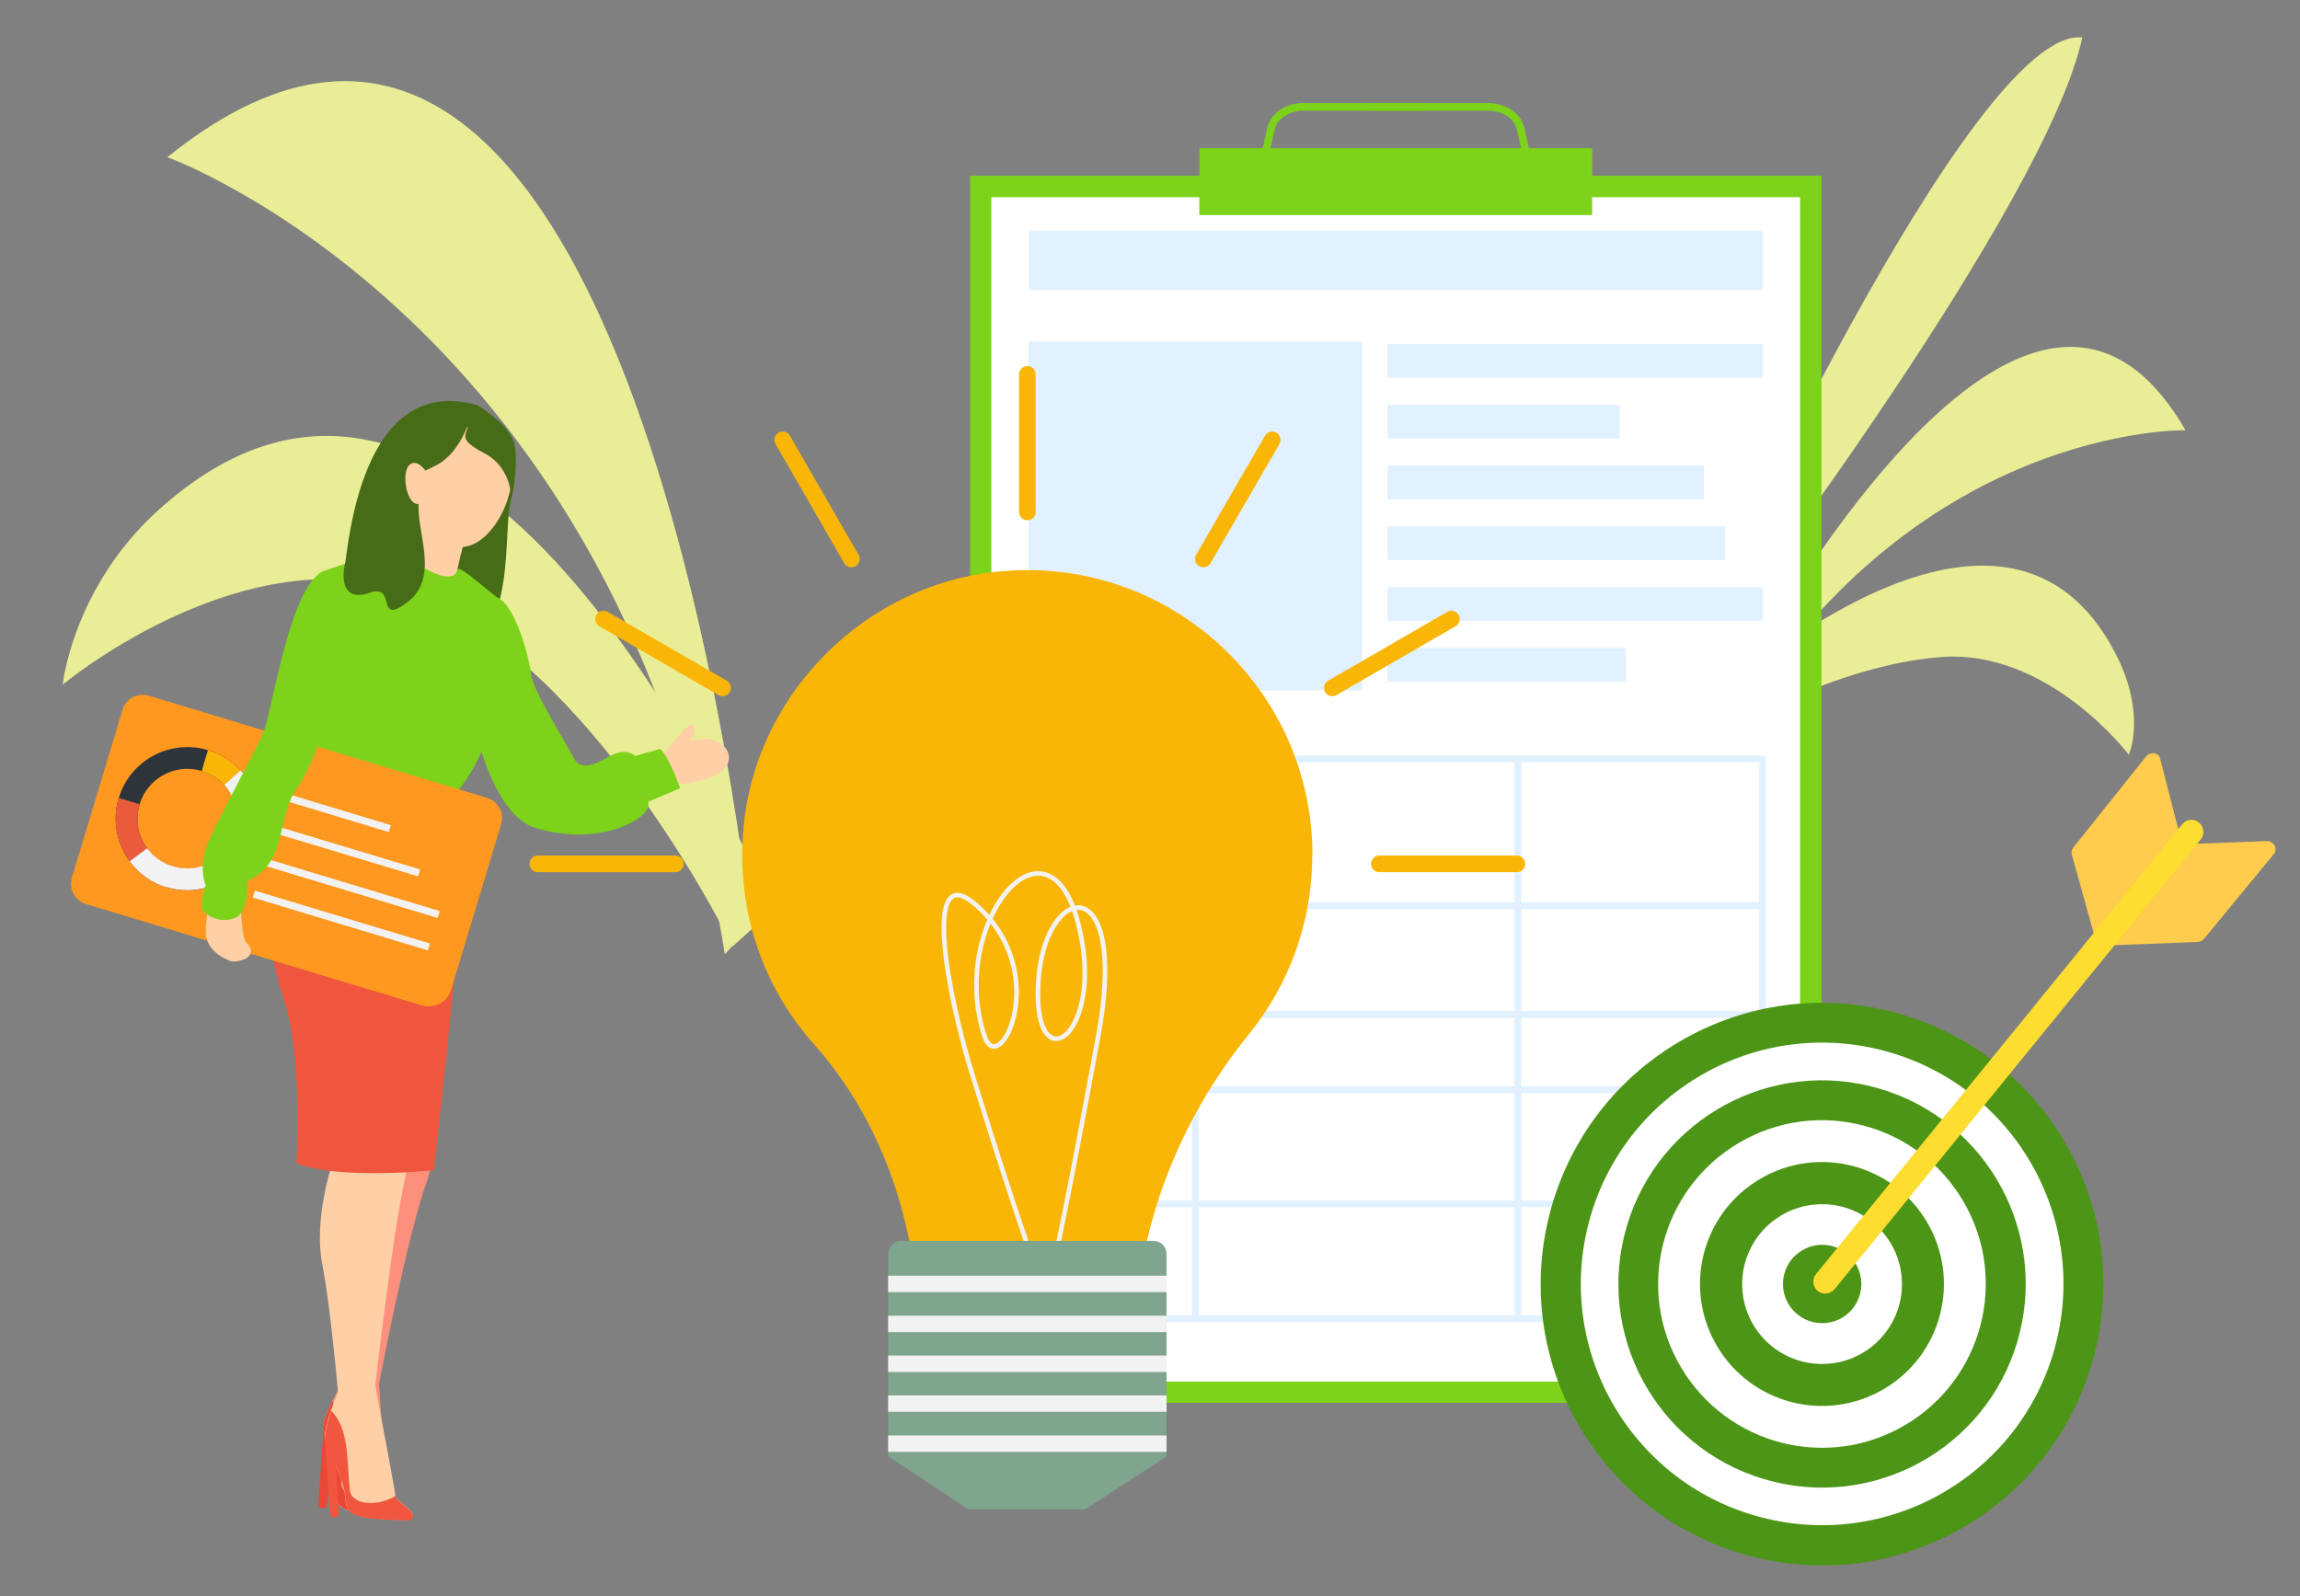 <?xml version="1.0" encoding="UTF-8"?>
<svg xmlns="http://www.w3.org/2000/svg" viewBox="0 0 114.87 79.72">
  <rect x="0" y="0" width="114.87" height="79.72" fill="#808080" stroke="none"/>
  <defs>
    <style>
      .cls-1 {
        fill: #fcdd30;
      }

      .cls-1, .cls-2, .cls-3, .cls-4, .cls-5, .cls-6, .cls-7, .cls-8, .cls-9, .cls-10, .cls-11, .cls-12, .cls-13, .cls-14, .cls-15, .cls-16, .cls-17, .cls-18 {
        stroke-width: 0px;
      }

      .cls-19 {
        stroke-width: .76px;
      }

      .cls-19, .cls-20, .cls-21, .cls-22, .cls-23, .cls-24, .cls-25, .cls-26, .cls-27 {
        stroke-miterlimit: 10;
      }

      .cls-19, .cls-23 {
        stroke: #7dd319;
      }

      .cls-19, .cls-13 {
        fill: #7dd319;
      }

      .cls-2 {
        fill: #4d9517;
      }

      .cls-20 {
        stroke: #f0563e;
      }

      .cls-20, .cls-21 {
        stroke-width: .45px;
      }

      .cls-20, .cls-21, .cls-22, .cls-23, .cls-24, .cls-25, .cls-26, .cls-27 {
        fill: none;
      }

      .cls-20, .cls-21, .cls-26 {
        stroke-linecap: round;
      }

      .cls-21 {
        stroke: #ea4736;
      }

      .cls-22 {
        stroke-width: .36px;
      }

      .cls-22, .cls-24, .cls-25 {
        stroke: #f2f2f2;
      }

      .cls-3 {
        fill: #f0563e;
      }

      .cls-23 {
        stroke-width: .38px;
      }

      .cls-4 {
        fill: #e1f1ff;
      }

      .cls-5 {
        fill: #f9b607;
      }

      .cls-24 {
        stroke-width: .82px;
      }

      .cls-6 {
        fill: #ea5b3b;
      }

      .cls-28, .cls-29 {
        mix-blend-mode: multiply;
      }

      .cls-7 {
        fill: #ffcc4d;
      }

      .cls-8 {
        fill: #e9ee96;
      }

      .cls-9 {
        fill: #ff981f;
      }

      .cls-10 {
        fill: #f2f2f2;
      }

      .cls-25 {
        stroke-width: .23px;
      }

      .cls-26 {
        stroke: #f9b607;
        stroke-width: .83px;
      }

      .cls-27 {
        stroke: #e1f1ff;
        stroke-width: .34px;
      }

      .cls-11 {
        fill: #ffcfa6;
      }

      .cls-12 {
        fill: #ea4736;
      }

      .cls-30 {
        isolation: isolate;
      }

      .cls-14 {
        fill: #fc907c;
      }

      .cls-29 {
        opacity: .15;
      }

      .cls-15 {
        fill: #fff;
      }

      .cls-16 {
        fill: #2e353a;
      }

      .cls-17 {
        fill: #7fa58e;
      }

      .cls-18 {
        fill: #476c17;
      }
    </style>
  </defs>
  <g class="cls-30">
    <g id="_レイヤー_1" data-name="レイヤー 1">
      <g>
        <path class="cls-8" d="M38.69,45.38s-.13-.27-.37-.74c-2.45-4.75-15.58-33.37-30.86-18.74-3.87,3.81-4.33,8.3-4.33,8.3,0,0,9.88-8.25,18.5-4.11,8.63,4.14,14.95,17.19,14.95,17.19"/>
        <path class="cls-8" d="M37.49,46.23S31.69-10.96,8.36,7.85c0,0,22.84,8.24,27.84,39.82l1.28-1.44Z"/>
      </g>
      <g>
        <path class="cls-8" d="M85.02,31S98.47,1.27,104,1.87c-1.86,8.47-17.67,29.26-17.67,29.26l-1.31-.13Z"/>
        <path class="cls-8" d="M85.45,35.13s.12-.12.35-.32c2.27-2.01,14.98-12.59,20.07-1.73,1.27,2.8.45,4.62.45,4.62,0,0-4-5.3-9.4-4.88-5.41.43-10.74,3.75-10.74,3.75"/>
        <path class="cls-8" d="M85.91,35.83s14.75-29.06,23.24-14.34c0,0-13.76-.31-22.86,15.36l-.38-1.02Z"/>
      </g>
      <g>
        <rect class="cls-13" x="48.45" y="8.78" width="42.52" height="61.29"/>
        <rect class="cls-15" x="40.13" y="19.23" width="59.16" height="40.39" transform="translate(109.13 -30.28) rotate(90)"/>
        <g>
          <g>
            <line class="cls-27" x1="59.7" y1="38.02" x2="59.7" y2="65.86"/>
            <line class="cls-27" x1="75.81" y1="37.91" x2="75.81" y2="65.86"/>
            <line class="cls-27" x1="51.27" y1="45.24" x2="88.03" y2="45.24"/>
            <line class="cls-27" x1="51.27" y1="50.67" x2="88.03" y2="50.67"/>
            <line class="cls-27" x1="51.27" y1="54.43" x2="88.03" y2="54.43"/>
            <line class="cls-27" x1="51.27" y1="60.13" x2="88.03" y2="60.13"/>
          </g>
          <rect class="cls-27" x="51.33" y="37.91" width="36.7" height="27.96"/>
        </g>
        <rect class="cls-4" x="51.39" y="11.52" width="36.64" height="2.96"/>
        <rect class="cls-4" x="51.37" y="17.06" width="16.66" height="17.43"/>
        <g>
          <rect class="cls-4" x="69.3" y="17.18" width="18.73" height="1.68"/>
          <rect class="cls-4" x="69.3" y="20.22" width="11.6" height="1.68"/>
          <rect class="cls-4" x="69.3" y="23.26" width="15.8" height="1.68"/>
          <rect class="cls-4" x="69.3" y="26.3" width="16.87" height="1.68"/>
          <rect class="cls-4" x="69.3" y="29.33" width="18.73" height="1.68"/>
          <rect class="cls-4" x="69.3" y="32.37" width="11.9" height="1.68"/>
        </g>
        <rect class="cls-19" x="60.28" y="7.78" width="18.86" height="2.58"/>
        <g>
          <path class="cls-23" d="M71.18,5.34h-6.23s-1.23.06-1.48,1.11c-.25,1.05-.7,3.39-.7,3.39"/>
          <path class="cls-23" d="M68.24,5.34h6.23s1.23.06,1.48,1.11c.25,1.05.7,3.39.7,3.39"/>
        </g>
      </g>
      <g>
        <path class="cls-5" d="M65.55,42.72c0-8.41-7.29-15.12-15.9-14.15-6.39.72-11.63,5.87-12.46,12.25-.56,4.37.85,8.41,3.47,11.35,3.57,4.01,5.24,9.38,5.24,14.76h10.81c0-5.5,2.18-10.98,5.65-15.25,1.99-2.45,3.18-5.57,3.18-8.97Z"/>
        <path class="cls-25" d="M51.39,62.4s-.82-2.27-2.8-8.63c-1.31-4.19-2.53-10.9.13-8.59,3.9,3.38,1.17,8.82.44,6.55-1.81-5.6,3.13-11.58,4.68-5.64,1.46,5.61-2.26,8.13-1.99,3.05.26-5.08,4.56-5.88,3,2.61-1.56,8.49-2.11,10.88-2.11,10.88"/>
        <path class="cls-17" d="M58.26,72.75l-4.06,2.64h-5.83l-4.01-2.64v-10.12c0-.36.29-.65.65-.65h12.6c.36,0,.65.29.65.65v10.12Z"/>
        <g>
          <line class="cls-26" x1="51.31" y1="18.7" x2="51.31" y2="25.57"/>
          <line class="cls-26" x1="39.09" y1="21.97" x2="42.52" y2="27.92"/>
          <line class="cls-26" x1="30.14" y1="30.92" x2="36.09" y2="34.36"/>
          <line class="cls-26" x1="26.86" y1="43.15" x2="33.73" y2="43.15"/>
          <line class="cls-26" x1="75.76" y1="43.15" x2="68.89" y2="43.15"/>
          <line class="cls-26" x1="72.49" y1="30.92" x2="66.54" y2="34.36"/>
          <line class="cls-26" x1="63.54" y1="21.97" x2="60.1" y2="27.92"/>
        </g>
        <line class="cls-24" x1="44.36" y1="64.13" x2="58.26" y2="64.13"/>
        <line class="cls-24" x1="44.36" y1="66.13" x2="58.26" y2="66.13"/>
        <line class="cls-24" x1="44.36" y1="68.12" x2="58.26" y2="68.12"/>
        <line class="cls-24" x1="44.36" y1="70.11" x2="58.26" y2="70.11"/>
        <line class="cls-24" x1="44.36" y1="72.11" x2="58.26" y2="72.11"/>
      </g>
      <g>
        <path class="cls-18" d="M25.54,24.88c-.4,1.32.1,5.5-1.55,6.76s-.5-.95-1.9-.46c-1.4.48-1.39-.79-1.23-1.45s-1.78-9.96,4.09-8.28c0,0,1.16,1.56.59,3.42Z"/>
        <path class="cls-11" d="M33.03,37.84s1.51-2.13,1.63-1.55c.16.8-1.15,1.65-1.37,1.55-.22-.1-.26,0-.26,0Z"/>
        <g>
          <path class="cls-14" d="M18.94,69.08s1.39-7.34,2.37-10.03c.98-2.69,1.31-16.69-.21-17.75-1.53-1.05-2.41-.84-3.36,1.57l-.27,15.11s-1.27,2.65-1.12,4.9c.15,2.25.7,6.27.7,6.27,0,0-1.01,1.71-.93,2.3.07.59.68,2.03.64,2.93-.04.9.04,1.12,3.01,1.56,0,0,.47-.05.07-.53-.41-.48-.61-.58-.59-.79.03-.21-.32-5.53-.32-5.53Z"/>
          <path class="cls-12" d="M19.26,74.64c0,.19.2.3.59.76.41.48-.07.53-.07.53-2.97-.44-3.05-.67-3.01-1.56.04-.9-.57-2.34-.64-2.93-.04-.31.22-.92.47-1.44.8,1.06.45,2.61.43,4.13.09.73,1.33.91,2.23.5Z"/>
          <line class="cls-21" x1="16.38" y1="71.41" x2="16.13" y2="75.12"/>
        </g>
        <g>
          <path class="cls-11" d="M18.74,69.24s.86-7.63,1.5-10.42c.64-2.79.43-16.58-1.22-17.44-1.64-.86-4.07-.5-4.72,2l2.29,14.73s-.93,2.79-.5,5c.43,2.22.79,6.43.79,6.43,0,0-.79,1.82-.64,2.39.14.57.93,1.93,1,2.82s.18,1.11,3.18,1.18c0,0,.46-.11,0-.54-.46-.43-.68-.5-.68-.71s-1-5.45-1-5.45Z"/>
          <path class="cls-3" d="M19.75,74.72c.02.19.23.28.68.69.46.43,0,.54,0,.54-3-.07-3.11-.29-3.18-1.18-.07-.89-.86-2.25-1-2.82-.07-.3.11-.94.29-1.49.93.95.77,2.53.94,4.04.18.71,1.43.74,2.28.22Z"/>
          <line class="cls-20" x1="16.46" y1="71.89" x2="16.7" y2="75.58"/>
        </g>
        <path class="cls-3" d="M21.67,58.45s-4.65.51-6.86-.34c0,0,.29-4.93-.5-7.72-.79-2.79-2-5.29,1.57-11.37,0,0,3.79,1.43,6.86.64,0,0,.29,4.79,0,8.4-.29,3.61-1.07,10.39-1.07,10.39Z"/>
        <path class="cls-11" d="M23.35,26.4s-.74,2.54-.64,3.4c.11.86-3.93.91-3.57.28.36-.64,1.72-5.93,1.72-5.93l2.5,2.25Z"/>
        <g class="cls-28">
          <path class="cls-11" d="M23.01,27.69c.17-.7.34-1.29.34-1.29l-2.21-.45c.56,1.1,1.1,1.57,1.87,1.75Z"/>
        </g>
        <path class="cls-11" d="M32.71,37.83s1.7-1.1,2.76-.9c1.07.2,1.39,1.37.07,1.88-1.31.51-3.35.49-3.26.24.09-.25.42-1.22.42-1.22Z"/>
        <path class="cls-13" d="M22.74,39.66s1.72-1.86,2-4.72.77-4.64.24-4.99c-.54-.36-2.02-1.73-2.11-1.51-.09.21-.31,1.11-3.24-1.11,0,0-2.79.97-3.32,1.14s-1.04,8.69-.97,9.54c.07.86.06.87.77,1.08.71.22,4.09,1.63,6.62.56Z"/>
        <g class="cls-29">
          <path class="cls-13" d="M17.51,36.27c1.35,0,.83-1.89-.14-3.53-1.01,2.77-2.07,4.77-2.03,5.27.07.86.06.87.77,1.08.71.22,4.09,1.63,6.62.56,0,0-3.43-.28-5.23-3.39Z"/>
        </g>
        <path class="cls-13" d="M24.42,29.89s-.96,2.68-1.07,3.8c-.11,1.12.94,6.92,3.38,7.66,3.28,1.01,5.93-.53,5.64-1.3l1.6-.68s-.64-1.77-1.02-1.96l-1.23.35s-.43-.48-1.34.05-1.45.59-1.72.05c-.26-.54-2.09-3.43-2.14-4.18s-.99-4.36-2.1-3.8Z"/>
        <path class="cls-11" d="M20.37,23.96c.18,1.55.81,3.46,2.72,3.36,1.44-.08,2.64-2.4,2.46-3.95-.18-1.55-1.48-2.68-2.91-2.51-1.43.16-2.45,1.55-2.27,3.11Z"/>
        <path class="cls-18" d="M23.35,21.32c.04-.27-.38,1.35-1.62,1.95-1.24.6-.64.29-.81,1.76-.18,1.47,1.09,3.78-.56,5.04s-.5-.95-1.9-.46c-1.4.48-1.39-.79-1.23-1.45s.74-9.6,6.61-7.92c0,0,1.33.79,1.75,1.65.42.86-.05,3.03-.05,3.03,0,0,.03-1.55-1.33-2.27-1.36-.71-.92-.9-.85-1.34Z"/>
        <path class="cls-11" d="M21.35,23.65s-.48-.8-.9-.43-.16,2,.45,1.96c.38-.02.45-.25.41-.73,0-.07.04-.23.05-.8Z"/>
        <g>
          <path class="cls-9" d="M6.12,35.45l-2.53,8.39c-.17.56.15,1.15.71,1.32l16.77,5.06c.62.19,1.28-.16,1.46-.78l2.5-8.27c.17-.56-.15-1.15-.71-1.32l-16.89-5.1c-.56-.17-1.15.15-1.32.71Z"/>
          <g>
            <path class="cls-16" d="M8.32,44.32c-1.89-.57-2.96-2.57-2.39-4.46.57-1.89,2.57-2.96,4.46-2.39,1.89.57,2.96,2.57,2.39,4.46-.57,1.89-2.57,2.96-4.46,2.39ZM10.08,38.51c-1.32-.4-2.71.35-3.11,1.67s.35,2.71,1.67,3.11c1.32.4,2.71-.35,3.11-1.67s-.35-2.71-1.67-3.11Z"/>
            <path class="cls-6" d="M8.32,44.32c-1.89-.57-2.96-2.57-2.39-4.46l1.04.31c-.4,1.32.35,2.71,1.67,3.11,1.32.4,2.71-.35,3.11-1.67s-.35-2.71-1.67-3.11l.31-1.04c1.89.57,2.96,2.57,2.39,4.46-.57,1.89-2.57,2.96-4.46,2.39Z"/>
            <path class="cls-5" d="M11.21,39.22c-.3-.33-.69-.58-1.13-.71l.31-1.04c.62.19,1.18.54,1.62,1.02l-.81.73Z"/>
            <path class="cls-10" d="M8.32,44.32c-.74-.22-1.38-.67-1.84-1.3l.87-.65c.32.43.76.74,1.28.9,1.32.4,2.71-.35,3.11-1.67.25-.84.05-1.74-.54-2.39l.81-.73c.84.93,1.13,2.24.77,3.44-.57,1.89-2.57,2.96-4.46,2.39Z"/>
          </g>
          <g>
            <line class="cls-22" x1="12.68" y1="44.66" x2="21.42" y2="47.3"/>
            <line class="cls-22" x1="13.17" y1="43.04" x2="21.91" y2="45.68"/>
            <line class="cls-22" x1="13.66" y1="41.41" x2="20.93" y2="43.6"/>
            <line class="cls-22" x1="14.15" y1="39.78" x2="19.47" y2="41.39"/>
          </g>
        </g>
        <path class="cls-11" d="M11.99,44.07s0,2.69.31,3c.31.31.29.51.13.69-.25.28-.84.27-.84.27,0,0-1.26-.36-1.31-1.42-.05-1.06.61-3.23.61-3.23l1.11.68Z"/>
        <path class="cls-13" d="M16.31,28.47s1.85,1.56,1.46,2.9c-.39,1.34-1.78,6.36-2.91,7.95s-.43,3.74-2.52,4.7c0,0,.1,1.57-.6,1.83-.7.27-1.31-.06-1.58-.32s.11-1.32.11-1.32c0,0-.35-.75.04-1.88s2.35-4.58,2.83-5.71,1.36-7.68,3.16-8.15Z"/>
      </g>
      <g>
        <g>
          <circle class="cls-2" cx="91" cy="64.14" r="14.05" transform="translate(-19.97 55.14) rotate(-30.54)"/>
          <circle class="cls-15" cx="91" cy="64.14" r="12.05" transform="translate(6.78 136.94) rotate(-76.02)"/>
          <circle class="cls-2" cx="91" cy="64.14" r="10.17" transform="translate(3.68 133.2) rotate(-73.52)"/>
          <path class="cls-15" d="M83.95,68.29c2.3,3.89,7.31,5.19,11.2,2.89s5.19-7.31,2.89-11.2-7.31-5.19-11.2-2.89-5.19,7.31-2.89,11.2Z"/>
          <path class="cls-2" d="M85.75,67.23c1.71,2.9,5.44,3.86,8.34,2.15s3.86-5.44,2.15-8.34-5.44-3.86-8.34-2.15-3.86,5.44-2.15,8.34Z"/>
          <circle class="cls-15" cx="91" cy="64.14" r="3.99"/>
          <path class="cls-2" d="M89.32,65.13c.55.93,1.75,1.24,2.68.69s1.24-1.75.69-2.68-1.75-1.24-2.68-.69-1.24,1.75-.69,2.68Z"/>
        </g>
        <g>
          <path class="cls-7" d="M107.88,37.88l1.1,4.27c.03.12,0,.25-.09.35l-3.65,4.16c-.21.24-.61.19-.69-.1l-1.08-3.89c-.03-.11,0-.24.08-.34l3.63-4.54c.21-.26.62-.21.7.09Z"/>
          <path class="cls-7" d="M109.12,42.17l4.1-.16c.35-.01.56.4.33.67l-3.48,4.22c-.07.09-.18.14-.3.15l-4.1.16c-.35.01-.56-.4-.33-.67l3.48-4.22c.07-.09.18-.14.3-.15Z"/>
          <path class="cls-1" d="M91.46,64.53c-.21.12-.49.11-.68-.05-.25-.21-.29-.59-.08-.84l18.29-22.47c.21-.26.59-.29.84-.08.25.21.29.59.08.84l-18.29,22.47c-.05.06-.1.1-.16.14Z"/>
        </g>
      </g>
    </g>
  </g>
</svg>
